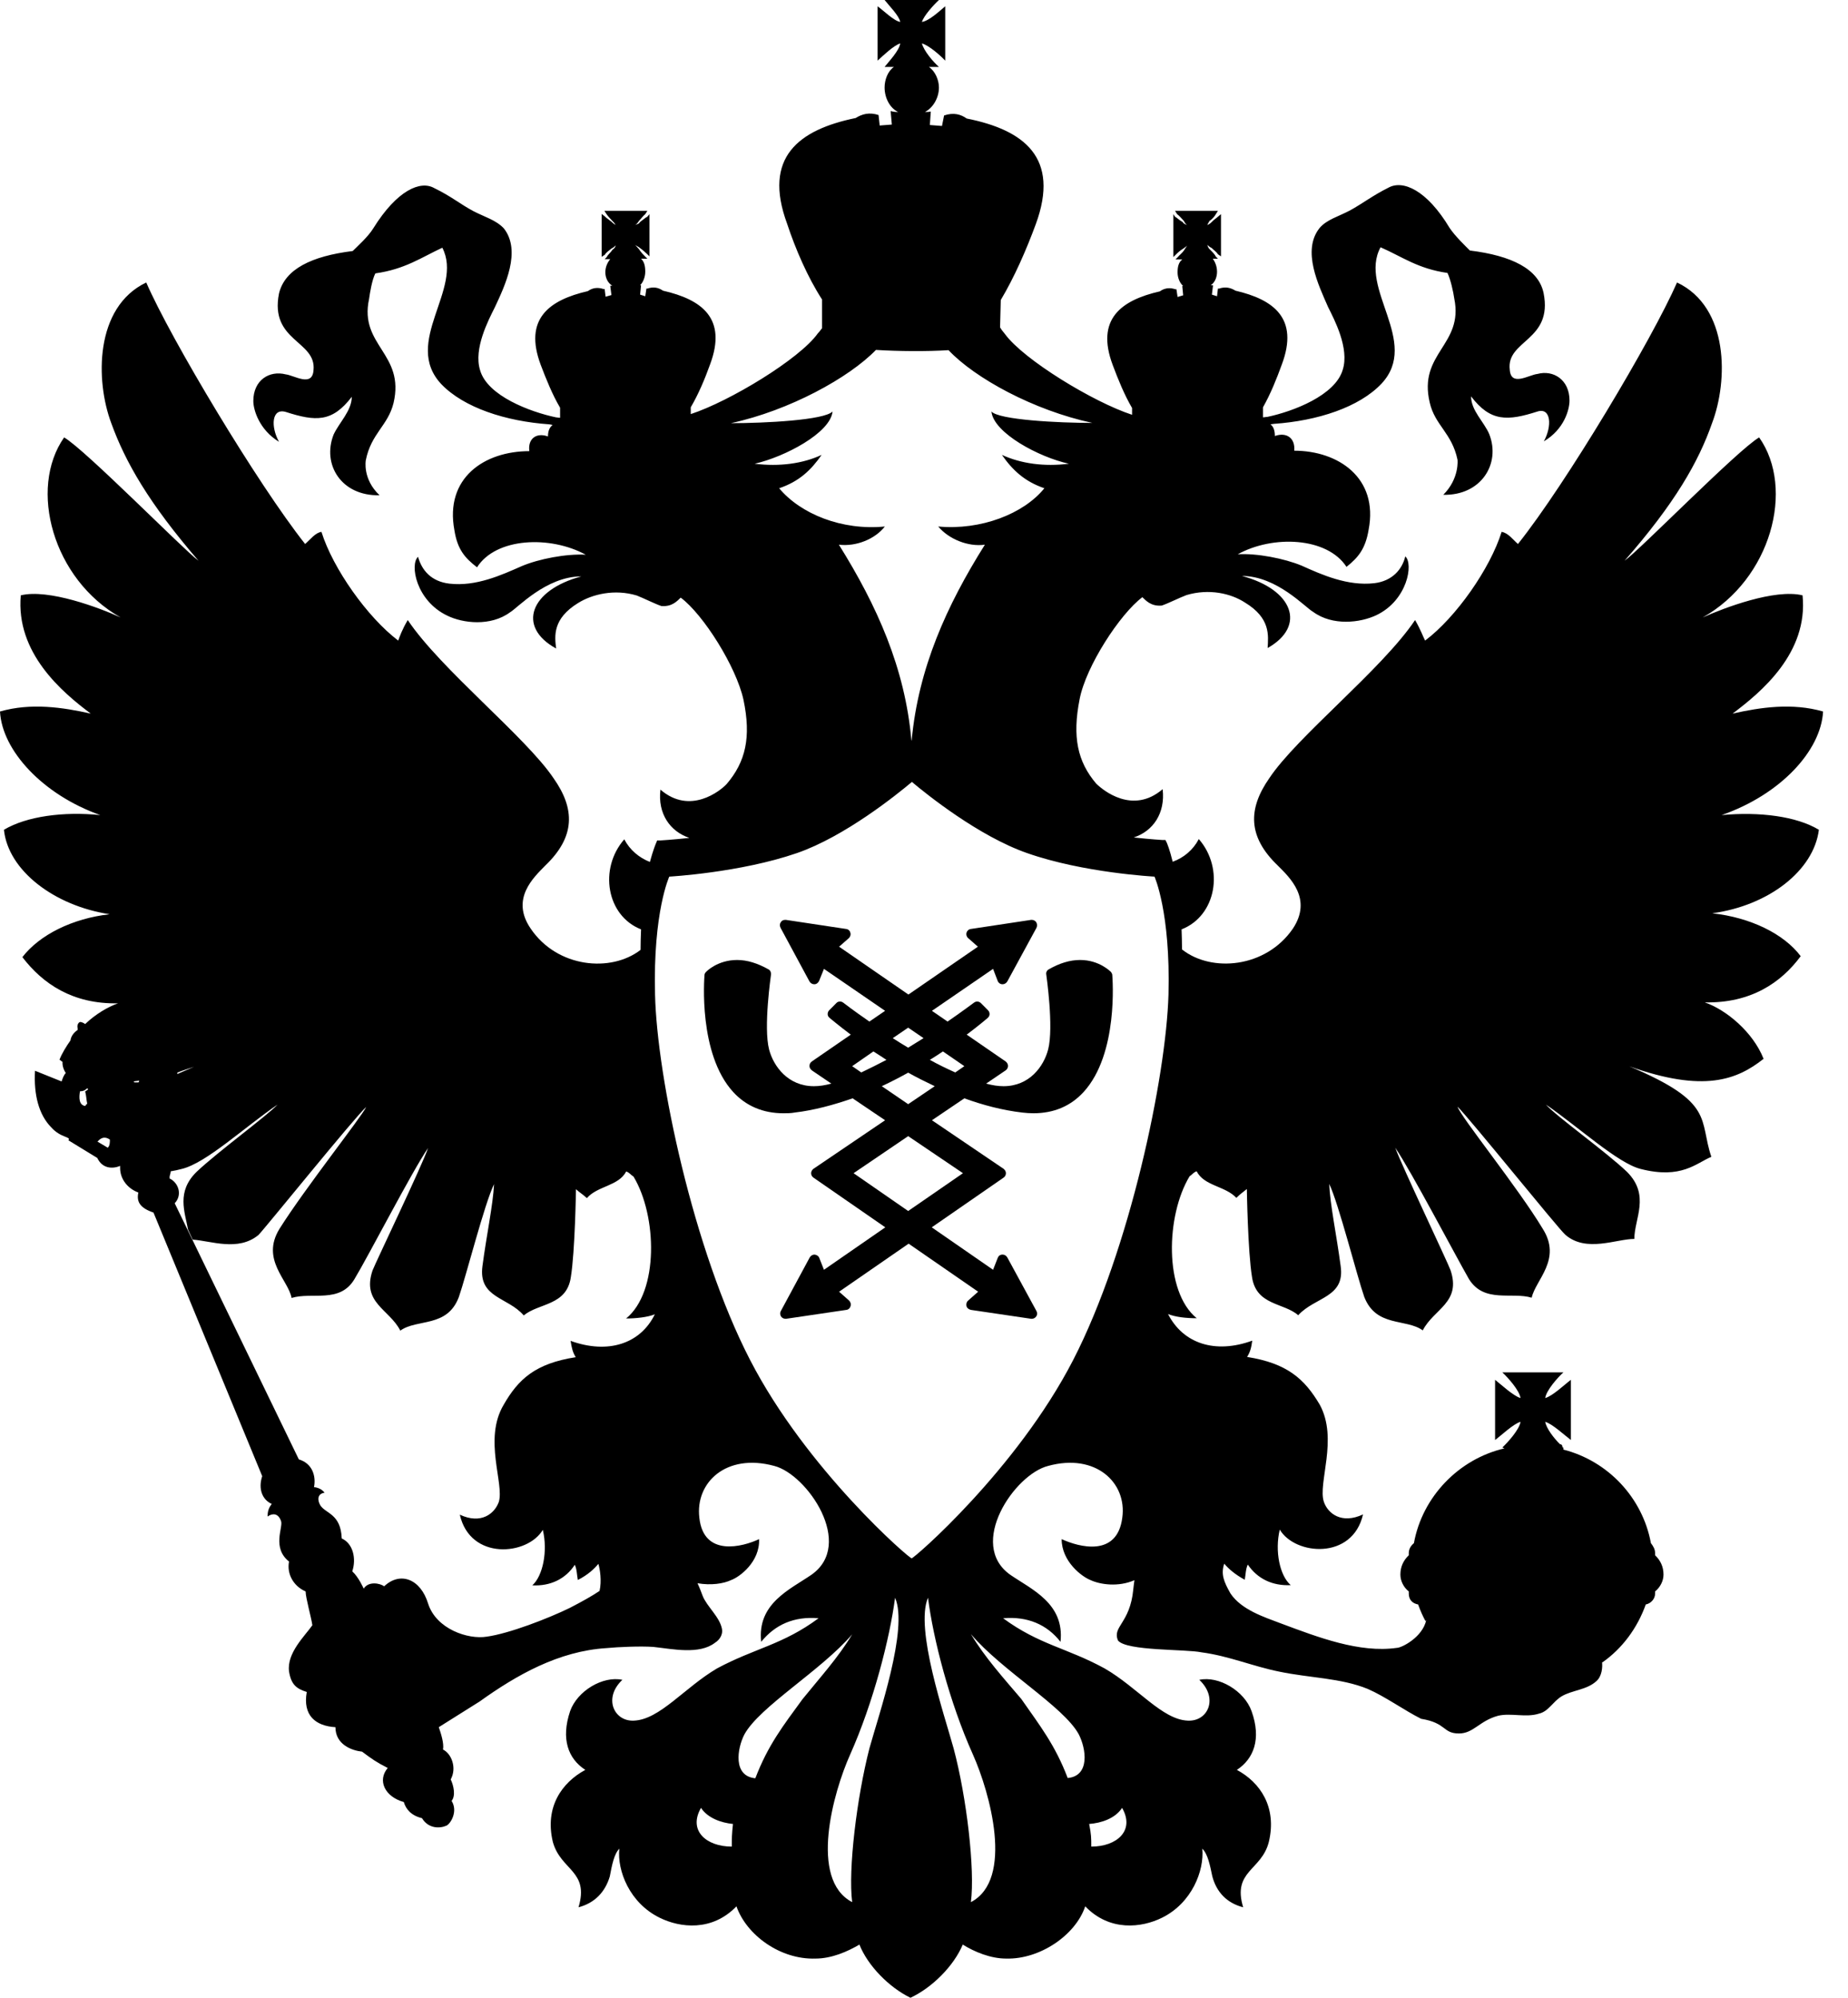 <?xml version="1.0" encoding="UTF-8"?> <svg xmlns="http://www.w3.org/2000/svg" width="37" height="40" viewBox="0 0 37 40" fill="none"><path d="M22.246 19.464C22.237 19.455 22.013 19.221 21.625 19.221C21.42 19.221 21.209 19.287 20.999 19.408C20.962 19.427 20.939 19.469 20.948 19.511C20.948 19.52 21.102 20.567 20.985 21.015C20.897 21.351 20.612 21.748 20.093 21.748C19.981 21.748 19.869 21.73 19.747 21.697H19.743L20.135 21.431C20.163 21.412 20.182 21.379 20.182 21.342C20.182 21.305 20.163 21.276 20.135 21.253L19.355 20.716C19.603 20.529 19.757 20.398 19.776 20.38C19.799 20.361 19.813 20.333 19.813 20.305C19.813 20.277 19.804 20.249 19.78 20.226L19.64 20.085C19.622 20.067 19.593 20.053 19.565 20.053C19.542 20.053 19.519 20.062 19.5 20.076C19.491 20.081 19.285 20.239 18.972 20.454L18.659 20.239L19.883 19.399L19.976 19.642C19.99 19.679 20.028 19.707 20.07 19.707C20.07 19.707 20.07 19.707 20.075 19.707C20.112 19.707 20.149 19.684 20.168 19.651L20.752 18.577C20.77 18.539 20.766 18.497 20.747 18.465C20.728 18.437 20.696 18.418 20.658 18.418C20.654 18.418 20.649 18.418 20.644 18.418L19.439 18.6C19.397 18.605 19.364 18.633 19.351 18.675C19.341 18.712 19.351 18.754 19.383 18.782L19.579 18.955L18.188 19.913L16.8 18.955L16.997 18.782C17.024 18.754 17.039 18.712 17.025 18.675C17.015 18.633 16.983 18.605 16.941 18.6L15.735 18.418C15.731 18.418 15.726 18.418 15.721 18.418C15.684 18.418 15.651 18.432 15.633 18.465C15.609 18.497 15.609 18.539 15.628 18.577L16.207 19.651C16.226 19.684 16.263 19.707 16.301 19.707C16.305 19.707 16.305 19.707 16.305 19.707C16.347 19.707 16.38 19.679 16.399 19.642L16.497 19.399L17.721 20.239L17.407 20.454C17.095 20.239 16.889 20.081 16.884 20.076C16.866 20.062 16.842 20.053 16.819 20.053C16.791 20.053 16.763 20.062 16.744 20.085L16.604 20.226C16.585 20.244 16.571 20.272 16.571 20.305C16.571 20.333 16.585 20.361 16.609 20.38C16.632 20.398 16.786 20.529 17.034 20.716L16.254 21.253C16.226 21.272 16.207 21.305 16.207 21.342C16.207 21.379 16.226 21.407 16.254 21.431L16.646 21.697C16.646 21.697 16.646 21.697 16.642 21.697C16.52 21.73 16.408 21.748 16.296 21.748C15.777 21.748 15.488 21.351 15.399 21.015C15.282 20.567 15.437 19.52 15.437 19.511C15.441 19.469 15.422 19.427 15.385 19.408C15.17 19.287 14.96 19.221 14.759 19.221C14.367 19.221 14.143 19.45 14.133 19.464C14.115 19.478 14.105 19.506 14.105 19.525C14.101 19.59 13.979 21.099 14.68 21.865C14.937 22.145 15.278 22.29 15.684 22.29C15.754 22.29 15.834 22.29 15.908 22.276C16.305 22.229 16.693 22.122 17.071 21.991L17.721 22.43L16.287 23.402C16.259 23.425 16.24 23.453 16.24 23.49C16.24 23.523 16.254 23.556 16.287 23.579L17.725 24.574L16.497 25.424L16.403 25.186C16.389 25.148 16.352 25.125 16.31 25.12C16.31 25.12 16.31 25.12 16.305 25.12C16.268 25.12 16.23 25.144 16.212 25.177L15.633 26.251C15.614 26.284 15.619 26.33 15.637 26.358C15.656 26.386 15.689 26.405 15.726 26.405C15.731 26.405 15.735 26.405 15.74 26.405L16.945 26.227C16.987 26.223 17.02 26.19 17.029 26.153C17.043 26.111 17.029 26.069 17.001 26.041L16.8 25.863L18.192 24.901L19.584 25.863L19.383 26.041C19.351 26.069 19.341 26.111 19.351 26.153C19.36 26.19 19.397 26.218 19.439 26.227L20.644 26.405C20.649 26.405 20.654 26.405 20.658 26.405C20.691 26.405 20.724 26.391 20.747 26.358C20.77 26.326 20.77 26.284 20.752 26.251L20.168 25.177C20.149 25.144 20.116 25.12 20.075 25.12H20.07C20.023 25.12 19.99 25.148 19.976 25.186L19.883 25.424L18.655 24.574L20.093 23.579C20.121 23.561 20.14 23.528 20.14 23.49C20.14 23.453 20.121 23.425 20.093 23.402L18.659 22.43L19.308 21.991C19.682 22.127 20.07 22.229 20.467 22.276C20.546 22.285 20.621 22.29 20.691 22.29C21.102 22.29 21.438 22.145 21.695 21.865C22.396 21.099 22.274 19.59 22.27 19.525C22.27 19.506 22.26 19.483 22.246 19.464ZM18.183 20.576L18.491 20.786C18.393 20.847 18.29 20.912 18.183 20.977C18.075 20.912 17.973 20.851 17.875 20.786L18.183 20.576ZM17.062 21.347L17.487 21.052C17.571 21.104 17.655 21.16 17.748 21.221C17.58 21.309 17.412 21.393 17.244 21.473L17.062 21.347ZM19.28 23.49L18.183 24.247L17.09 23.49L18.183 22.748L19.28 23.49ZM18.183 22.108L17.655 21.748C17.842 21.66 18.015 21.571 18.183 21.477C18.351 21.571 18.529 21.66 18.715 21.748L18.183 22.108ZM19.126 21.473C18.958 21.398 18.785 21.314 18.617 21.221C18.711 21.164 18.795 21.108 18.879 21.052L19.308 21.347L19.126 21.473Z" fill="black"></path><path d="M36.417 16.614C35.968 16.343 35.226 16.249 34.469 16.32C35.651 15.909 36.459 15.03 36.501 14.246C35.884 14.068 35.245 14.162 34.689 14.288C35.263 13.858 36.207 13.073 36.09 11.92C35.534 11.784 34.516 12.172 34.091 12.363C35.455 11.597 35.945 9.785 35.221 8.758C34.791 9.01 32.844 10.999 32.526 11.228C33.535 10.075 34.007 9.248 34.278 8.473C34.6 7.627 34.623 6.151 33.577 5.656C33.082 6.787 31.354 9.687 30.392 10.892C30.284 10.799 30.2 10.673 30.065 10.649C29.836 11.383 29.154 12.359 28.533 12.826C28.5 12.765 28.439 12.597 28.332 12.415C27.673 13.4 25.964 14.75 25.413 15.582C24.983 16.198 24.983 16.754 25.581 17.328C25.824 17.571 26.282 17.996 25.885 18.594C25.343 19.383 24.255 19.477 23.666 19.01C23.666 18.87 23.661 18.734 23.657 18.608C24.353 18.337 24.516 17.389 24.002 16.8C23.89 17.015 23.703 17.174 23.479 17.254C23.419 17.006 23.367 16.889 23.362 16.875L23.334 16.819H23.274C23.269 16.819 23.04 16.805 22.699 16.768C23.087 16.642 23.334 16.282 23.278 15.801C22.68 16.315 22.083 15.824 21.947 15.689C21.574 15.25 21.466 14.755 21.616 13.998C21.742 13.34 22.424 12.293 22.872 11.957C22.938 12.018 23.04 12.144 23.26 12.125C23.386 12.083 23.596 11.976 23.755 11.915C24.208 11.78 24.647 11.882 24.927 12.065C25.441 12.377 25.394 12.723 25.38 12.975C26.16 12.536 25.889 11.803 24.866 11.532C25.567 11.532 26.142 12.172 26.291 12.251C26.679 12.536 27.234 12.471 27.557 12.317C28.178 12.022 28.304 11.289 28.136 11.14C28.075 11.401 27.874 11.635 27.515 11.677C26.982 11.738 26.468 11.509 26.062 11.326C25.716 11.182 25.161 11.074 24.782 11.098C25.483 10.71 26.571 10.752 26.959 11.35C27.192 11.163 27.337 10.995 27.402 10.607C27.603 9.561 26.786 9.024 25.913 9.024C25.936 8.772 25.758 8.646 25.525 8.73C25.525 8.622 25.497 8.538 25.436 8.496C25.455 8.496 25.483 8.487 25.502 8.487C26.38 8.426 27.211 8.155 27.659 7.683C28.444 6.843 27.192 5.778 27.641 4.951C28.07 5.138 28.388 5.381 28.981 5.465C29.042 5.591 29.098 5.843 29.117 5.979C29.308 6.913 28.388 7.067 28.626 8.062C28.729 8.515 29.07 8.669 29.182 9.206C29.182 9.206 29.224 9.58 28.897 9.907C29.654 9.925 30.051 9.285 29.817 8.692C29.715 8.449 29.453 8.22 29.453 7.936C29.841 8.449 30.186 8.431 30.784 8.239C31.055 8.155 31.078 8.533 30.91 8.837C31.321 8.594 31.424 8.197 31.424 8.02C31.424 7.599 31.097 7.403 30.784 7.487C30.607 7.506 30.252 7.749 30.228 7.403C30.154 6.805 31.097 6.829 30.905 5.866C30.803 5.385 30.266 5.119 29.43 5.016C29.346 4.932 29.135 4.731 29.023 4.563C28.566 3.802 28.089 3.601 27.804 3.755C27.468 3.923 27.295 4.068 27.02 4.218C26.8 4.334 26.567 4.395 26.422 4.563C26.057 5.016 26.403 5.717 26.59 6.147C26.716 6.399 27.02 6.973 26.884 7.403C26.735 7.917 25.889 8.239 25.375 8.347C25.343 8.347 25.319 8.356 25.287 8.356V8.155C25.436 7.894 25.562 7.581 25.665 7.296C26.011 6.371 25.497 5.997 24.736 5.82C24.637 5.759 24.535 5.736 24.409 5.778H24.385L24.367 5.932L24.264 5.899L24.287 5.712H24.241C24.329 5.652 24.367 5.544 24.367 5.441C24.367 5.329 24.325 5.241 24.283 5.18H24.385L24.343 5.138C24.325 5.096 24.283 5.054 24.217 4.988C24.198 4.97 24.175 4.928 24.175 4.904C24.194 4.923 24.217 4.946 24.259 4.965C24.301 5.007 24.362 5.049 24.385 5.091L24.446 5.133V4.288L24.385 4.339C24.367 4.358 24.301 4.4 24.259 4.447C24.217 4.489 24.198 4.489 24.175 4.507C24.175 4.489 24.194 4.465 24.217 4.423C24.283 4.381 24.325 4.32 24.343 4.288L24.385 4.222H23.526L23.568 4.288C23.61 4.316 23.661 4.381 23.703 4.423C23.722 4.465 23.745 4.489 23.764 4.507C23.741 4.489 23.703 4.489 23.68 4.447C23.605 4.404 23.568 4.362 23.526 4.339L23.493 4.288V5.147L23.535 5.105C23.577 5.063 23.619 5.021 23.689 4.979C23.713 4.96 23.75 4.937 23.773 4.918C23.75 4.937 23.731 4.979 23.713 5.002C23.671 5.068 23.615 5.105 23.577 5.152L23.535 5.194H23.671C23.596 5.255 23.577 5.343 23.577 5.455C23.577 5.558 23.619 5.666 23.689 5.726H23.671L23.689 5.913L23.577 5.946L23.554 5.792H23.535C23.409 5.75 23.306 5.773 23.222 5.834C22.447 6.011 21.933 6.39 22.279 7.31C22.386 7.595 22.512 7.908 22.666 8.169V8.305C21.891 8.052 20.495 7.202 20.121 6.688C20.079 6.637 20.046 6.595 20.028 6.562H20.023L20.037 6.007C20.308 5.553 20.551 4.998 20.738 4.489C21.228 3.157 20.504 2.602 19.355 2.373C19.238 2.289 19.093 2.247 18.902 2.312L18.86 2.522L18.617 2.503L18.636 2.233C18.603 2.242 18.561 2.242 18.519 2.242C18.683 2.158 18.799 1.957 18.799 1.752C18.799 1.602 18.724 1.425 18.598 1.34H18.799C18.683 1.238 18.496 1.018 18.458 0.869C18.603 0.911 18.823 1.107 18.925 1.214V0.126C18.823 0.21 18.603 0.42 18.458 0.439C18.496 0.318 18.683 0.107 18.799 0H17.711C17.795 0.107 18.005 0.318 18.024 0.439C17.898 0.42 17.688 0.21 17.571 0.126V1.214C17.688 1.107 17.893 0.911 18.024 0.869C18.005 1.014 17.795 1.233 17.711 1.34H17.898C17.772 1.425 17.711 1.602 17.711 1.752C17.711 1.957 17.814 2.163 17.982 2.242C17.94 2.242 17.898 2.242 17.832 2.223L17.856 2.494L17.613 2.513L17.59 2.303C17.403 2.242 17.258 2.284 17.132 2.363C15.992 2.597 15.268 3.148 15.759 4.479C15.927 4.988 16.17 5.549 16.459 5.997V6.572C16.441 6.59 16.417 6.632 16.375 6.674C16.011 7.188 14.605 8.038 13.83 8.291V8.155C13.984 7.894 14.115 7.581 14.217 7.296C14.563 6.371 14.049 5.997 13.274 5.82C13.185 5.759 13.087 5.736 12.961 5.778H12.942L12.919 5.932L12.816 5.899L12.835 5.712H12.816C12.877 5.652 12.919 5.544 12.919 5.441C12.919 5.329 12.9 5.241 12.835 5.18H12.961L12.919 5.138C12.877 5.096 12.835 5.054 12.793 4.988C12.774 4.97 12.741 4.928 12.718 4.904C12.741 4.923 12.793 4.946 12.812 4.965C12.872 5.007 12.914 5.049 12.961 5.091L13.003 5.133V4.288L12.961 4.339C12.919 4.358 12.877 4.4 12.812 4.447C12.793 4.489 12.741 4.489 12.718 4.507C12.741 4.489 12.769 4.465 12.793 4.423C12.835 4.381 12.877 4.32 12.919 4.288L12.961 4.222H12.101L12.144 4.288C12.162 4.316 12.218 4.381 12.26 4.423C12.302 4.465 12.321 4.489 12.321 4.507C12.307 4.484 12.284 4.484 12.246 4.442C12.195 4.4 12.13 4.358 12.111 4.334L12.046 4.283V5.142L12.111 5.1C12.13 5.058 12.195 5.016 12.246 4.974C12.288 4.956 12.307 4.932 12.326 4.914C12.326 4.932 12.307 4.974 12.265 4.998C12.223 5.063 12.167 5.1 12.148 5.147L12.106 5.189H12.218C12.167 5.25 12.12 5.339 12.12 5.451C12.12 5.553 12.162 5.661 12.26 5.722H12.218L12.242 5.908L12.125 5.941L12.106 5.787H12.083C11.957 5.745 11.854 5.768 11.77 5.829C10.995 6.007 10.481 6.385 10.826 7.305C10.934 7.59 11.06 7.903 11.214 8.164V8.365C11.181 8.365 11.153 8.356 11.13 8.356C10.616 8.248 9.757 7.926 9.612 7.412C9.477 6.983 9.78 6.408 9.906 6.156C10.107 5.726 10.444 5.026 10.088 4.573C9.93 4.404 9.701 4.344 9.477 4.227C9.206 4.082 9.038 3.933 8.692 3.765C8.416 3.61 7.949 3.807 7.473 4.573C7.37 4.741 7.151 4.937 7.062 5.026C6.235 5.128 5.703 5.39 5.586 5.876C5.395 6.838 6.338 6.819 6.277 7.412C6.254 7.758 5.89 7.515 5.722 7.496C5.395 7.412 5.072 7.609 5.072 8.029C5.072 8.206 5.189 8.603 5.586 8.846C5.418 8.543 5.437 8.164 5.722 8.248C6.319 8.44 6.651 8.459 7.043 7.945C7.043 8.225 6.791 8.459 6.679 8.702C6.445 9.299 6.833 9.935 7.599 9.916C7.253 9.589 7.324 9.215 7.324 9.215C7.431 8.678 7.767 8.524 7.879 8.071C8.113 7.076 7.188 6.922 7.389 5.988C7.408 5.852 7.45 5.6 7.515 5.474C8.113 5.39 8.44 5.152 8.856 4.96C9.285 5.787 8.047 6.852 8.837 7.693C9.29 8.164 10.126 8.435 10.995 8.496C11.013 8.496 11.041 8.505 11.065 8.51C11.004 8.552 10.971 8.631 10.971 8.739C10.742 8.655 10.565 8.781 10.598 9.033C9.696 9.033 8.902 9.57 9.098 10.617C9.159 11.004 9.309 11.172 9.551 11.359C9.93 10.761 11.018 10.719 11.728 11.107C11.34 11.084 10.784 11.191 10.444 11.336C10.042 11.513 9.533 11.747 9 11.686C8.631 11.644 8.444 11.415 8.37 11.149C8.202 11.299 8.328 12.027 8.954 12.326C9.266 12.48 9.822 12.546 10.21 12.261C10.359 12.177 10.934 11.541 11.639 11.541C10.621 11.812 10.336 12.546 11.135 12.985C11.102 12.732 11.065 12.387 11.574 12.074C11.859 11.896 12.307 11.789 12.751 11.924C12.905 11.985 13.115 12.092 13.241 12.134C13.461 12.153 13.563 12.027 13.629 11.966C14.082 12.303 14.74 13.349 14.885 14.008C15.044 14.764 14.927 15.255 14.549 15.698C14.423 15.834 13.816 16.324 13.223 15.81C13.166 16.291 13.414 16.646 13.802 16.777C13.456 16.814 13.223 16.828 13.218 16.828H13.157L13.134 16.885C13.129 16.894 13.078 17.015 13.012 17.258C12.797 17.174 12.611 17.02 12.499 16.805C11.985 17.394 12.144 18.337 12.835 18.608C12.83 18.739 12.825 18.874 12.825 19.019C12.232 19.477 11.158 19.379 10.626 18.594C10.215 17.996 10.686 17.567 10.92 17.328C11.518 16.754 11.518 16.198 11.083 15.582C10.528 14.755 8.823 13.4 8.164 12.415C8.057 12.592 7.996 12.76 7.973 12.826C7.356 12.359 6.665 11.383 6.436 10.649C6.31 10.668 6.217 10.799 6.109 10.892C5.156 9.687 3.419 6.787 2.928 5.656C1.892 6.151 1.91 7.627 2.228 8.473C2.508 9.248 2.98 10.075 3.975 11.228C3.662 10.995 1.714 9.01 1.284 8.758C0.565 9.785 1.056 11.597 2.415 12.363C1.999 12.172 0.971 11.784 0.416 11.92C0.313 13.073 1.242 13.858 1.817 14.288C1.256 14.162 0.617 14.068 0 14.246C0.042 15.03 0.859 15.913 2.008 16.32C1.275 16.245 0.532 16.343 0.079 16.614C0.163 17.431 1.088 18.136 2.195 18.305C1.453 18.389 0.794 18.715 0.448 19.164C0.855 19.696 1.453 20.107 2.363 20.089C2.153 20.163 1.91 20.308 1.705 20.504C1.681 20.486 1.639 20.462 1.602 20.462C1.555 20.481 1.541 20.546 1.555 20.588C1.555 20.588 1.555 20.588 1.555 20.621C1.467 20.682 1.42 20.757 1.411 20.831C1.326 20.953 1.238 21.093 1.191 21.219C1.214 21.228 1.233 21.252 1.252 21.261C1.247 21.326 1.266 21.406 1.317 21.485C1.275 21.527 1.256 21.588 1.233 21.653L0.701 21.439C0.673 21.924 0.78 22.321 1.023 22.569C1.214 22.788 1.434 22.756 1.369 22.831L1.948 23.185C2.05 23.405 2.261 23.405 2.405 23.344C2.405 23.344 2.405 23.363 2.405 23.386C2.405 23.615 2.564 23.802 2.77 23.877C2.728 24.068 2.812 24.19 3.073 24.278L5.25 29.556C5.166 29.808 5.25 30.028 5.441 30.112C5.395 30.173 5.357 30.238 5.357 30.364C5.441 30.304 5.567 30.28 5.628 30.458C5.67 30.584 5.441 30.99 5.787 31.266C5.74 31.509 5.871 31.756 6.119 31.864C6.119 31.99 6.235 32.396 6.254 32.541C6.1 32.76 5.74 33.097 5.787 33.466C5.829 33.727 5.932 33.811 6.142 33.877C6.058 34.348 6.319 34.559 6.716 34.582C6.716 34.928 7.039 35.049 7.249 35.072C7.45 35.222 7.534 35.282 7.763 35.399C7.552 35.647 7.702 35.974 8.085 36.081C8.127 36.226 8.234 36.352 8.449 36.404C8.575 36.614 8.804 36.614 8.94 36.553C9.024 36.511 9.173 36.268 9.042 36.058C9.126 35.955 9.084 35.754 9.024 35.628C9.15 35.399 9.042 35.114 8.87 35.03C8.893 34.904 8.827 34.703 8.785 34.582C9.089 34.39 9.467 34.152 9.603 34.068C10.345 33.536 11.186 33.059 12.139 32.999C12.382 32.975 12.83 32.957 13.082 32.975C13.47 33.017 14.002 33.134 14.316 32.891C14.414 32.83 14.474 32.723 14.456 32.62C14.414 32.377 14.152 32.167 14.068 31.952C14.044 31.887 14.007 31.789 13.965 31.7C14.236 31.747 14.488 31.709 14.642 31.635C14.81 31.574 15.217 31.27 15.198 30.817C14.871 30.971 14.086 31.182 14.002 30.388C13.918 29.687 14.535 29.089 15.502 29.351C16.16 29.519 17.122 30.92 16.244 31.532C15.815 31.826 15.156 32.106 15.24 32.873C15.521 32.527 15.899 32.359 16.389 32.401C15.67 32.933 15.114 32.999 14.357 33.405C13.699 33.793 13.209 34.432 12.69 34.451C12.293 34.47 12.073 33.998 12.461 33.634C12.073 33.55 11.56 33.853 11.415 34.26C11.228 34.816 11.373 35.212 11.719 35.437C11.252 35.689 10.901 36.179 11.069 36.88C11.228 37.455 11.803 37.455 11.583 38.188C11.905 38.104 12.116 37.884 12.209 37.571C12.251 37.352 12.293 37.123 12.4 37.015C12.354 37.455 12.606 38.104 13.209 38.398C13.615 38.599 14.255 38.678 14.745 38.169C14.946 38.744 15.623 39.239 16.328 39.215C16.651 39.215 16.968 39.075 17.207 38.935C17.375 39.36 17.804 39.794 18.229 40C18.668 39.794 19.098 39.36 19.276 38.935C19.509 39.08 19.831 39.215 20.144 39.215C20.822 39.234 21.536 38.744 21.728 38.169C22.218 38.678 22.858 38.599 23.264 38.398C23.862 38.104 24.114 37.455 24.072 37.015C24.184 37.123 24.227 37.352 24.273 37.571C24.357 37.884 24.563 38.104 24.89 38.188C24.67 37.455 25.259 37.455 25.404 36.88C25.572 36.179 25.226 35.684 24.764 35.437C25.1 35.217 25.259 34.82 25.058 34.26C24.913 33.853 24.399 33.55 24.012 33.634C24.399 33.998 24.189 34.47 23.783 34.451C23.269 34.432 22.779 33.788 22.115 33.405C21.363 32.994 20.808 32.933 20.084 32.401C20.574 32.359 20.962 32.527 21.233 32.873C21.317 32.106 20.658 31.826 20.229 31.532C19.36 30.92 20.313 29.519 20.985 29.351C21.938 29.089 22.568 29.687 22.47 30.388C22.368 31.186 21.602 30.976 21.256 30.817C21.256 31.266 21.662 31.569 21.83 31.635C22.027 31.728 22.391 31.78 22.713 31.639C22.704 31.719 22.69 31.803 22.69 31.826C22.625 32.508 22.26 32.569 22.386 32.849C22.564 33.059 23.736 33.017 24.054 33.083C24.61 33.157 25.081 33.363 25.614 33.47C26.212 33.596 26.847 33.596 27.384 33.816C27.729 33.965 28.117 34.246 28.453 34.414C28.967 34.498 28.883 34.708 29.21 34.708C29.504 34.708 29.616 34.456 29.995 34.353C30.256 34.292 30.55 34.395 30.812 34.311C31.003 34.269 31.088 34.073 31.265 33.965C31.475 33.839 31.77 33.839 31.966 33.657C32.069 33.564 32.092 33.386 32.073 33.26L32.078 33.288C32.48 33.008 32.783 32.597 32.951 32.125C33.054 32.106 33.138 32.013 33.138 31.906C33.138 31.887 33.138 31.864 33.138 31.864C33.241 31.78 33.306 31.653 33.306 31.527C33.306 31.369 33.245 31.242 33.138 31.14C33.138 31.14 33.138 31.116 33.138 31.098C33.138 31.014 33.096 30.953 33.054 30.897C32.886 29.986 32.195 29.253 31.302 29.024C31.302 29 31.302 29 31.302 28.982H31.284C31.284 28.94 31.265 28.916 31.233 28.916C31.106 28.79 30.957 28.594 30.938 28.468C31.083 28.51 31.326 28.739 31.452 28.832V27.627C31.326 27.721 31.088 27.95 30.938 27.992C30.957 27.842 31.186 27.581 31.302 27.478H30.079C30.191 27.581 30.424 27.842 30.443 27.992C30.298 27.95 30.055 27.721 29.934 27.627V28.832C30.06 28.739 30.298 28.51 30.443 28.468C30.424 28.617 30.191 28.879 30.079 28.982L30.121 29C29.21 29.211 28.477 29.967 28.309 30.897C28.248 30.948 28.206 31.014 28.206 31.098C28.206 31.116 28.206 31.14 28.206 31.14C28.099 31.242 28.038 31.369 28.038 31.527C28.038 31.649 28.099 31.78 28.206 31.864C28.206 31.864 28.206 31.882 28.206 31.906C28.206 32.041 28.29 32.106 28.393 32.125C28.435 32.242 28.486 32.359 28.542 32.461C28.542 32.452 28.542 32.452 28.556 32.438C28.481 32.784 28.061 32.994 27.968 32.994C27.22 33.101 26.394 32.784 25.642 32.503C25.31 32.377 24.857 32.233 24.637 31.906C24.502 31.668 24.441 31.518 24.511 31.308C24.596 31.41 24.731 31.527 24.922 31.63C24.941 31.527 24.941 31.41 24.983 31.326C25.175 31.611 25.478 31.756 25.843 31.738C25.623 31.551 25.52 31.056 25.623 30.626C25.927 31.14 27.08 31.242 27.29 30.322C26.861 30.523 26.585 30.304 26.506 30.07C26.38 29.701 26.8 28.809 26.422 28.122C26.118 27.609 25.772 27.296 24.969 27.169C25.03 27.071 25.053 26.987 25.072 26.843C24.329 27.113 23.689 26.903 23.386 26.31C23.535 26.371 23.75 26.394 23.96 26.394C23.302 25.857 23.344 24.339 23.816 23.554C23.876 23.512 23.899 23.47 23.96 23.452C24.105 23.746 24.535 23.746 24.754 23.984C24.838 23.9 24.88 23.877 24.964 23.807C24.964 23.807 24.983 25.054 25.067 25.567C25.151 26.142 25.707 26.081 25.992 26.334C26.328 25.965 26.935 25.983 26.842 25.348C26.758 24.713 26.632 24.134 26.613 23.704C26.8 24.092 27.169 25.549 27.314 25.965C27.552 26.581 28.15 26.394 28.486 26.637C28.706 26.207 29.261 26.081 29.042 25.432C28.981 25.264 28.07 23.349 27.935 22.98C28.257 23.452 29.14 25.138 29.411 25.61C29.715 26.1 30.27 25.862 30.667 25.983C30.742 25.628 31.279 25.217 30.887 24.601C30.396 23.783 29.243 22.359 29.182 22.158C29.411 22.377 31.2 24.601 31.34 24.722C31.756 25.086 32.363 24.806 32.722 24.806C32.722 24.4 33.045 23.937 32.578 23.466C32.148 23.055 31.162 22.354 30.952 22.116C31.611 22.569 32.386 23.288 32.848 23.405C33.666 23.615 33.96 23.288 34.264 23.162C34.011 22.419 34.348 22.074 32.62 21.35C34.114 21.882 34.777 21.621 35.31 21.2C35.1 20.668 34.567 20.22 34.133 20.07C35.048 20.089 35.656 19.682 36.053 19.145C35.716 18.697 35.048 18.37 34.282 18.286C35.413 18.132 36.314 17.431 36.417 16.614ZM1.747 22.102C1.728 22.102 1.728 22.12 1.705 22.144C1.579 22.125 1.579 21.976 1.602 21.85C1.663 21.85 1.705 21.831 1.747 21.789L1.766 21.812L1.705 21.854C1.728 21.934 1.728 22.018 1.747 22.102ZM2.158 22.98L1.952 22.858C2.036 22.76 2.116 22.76 2.2 22.817C2.2 22.877 2.2 22.938 2.158 22.98ZM2.774 21.672C2.746 21.672 2.718 21.672 2.69 21.672C2.686 21.667 2.681 21.658 2.676 21.653C2.714 21.644 2.756 21.644 2.788 21.635C2.788 21.644 2.779 21.658 2.774 21.672ZM14.652 36.973C14.138 36.973 13.774 36.651 14.035 36.198C14.171 36.404 14.442 36.497 14.675 36.52C14.652 36.735 14.652 36.796 14.652 36.973ZM22.466 36.198C22.727 36.651 22.363 36.973 21.849 36.973C21.849 36.796 21.849 36.735 21.807 36.52C22.045 36.502 22.326 36.413 22.466 36.198ZM14.633 8.473C15.805 8.22 17.001 7.562 17.538 7.006C17.982 7.034 18.556 7.039 18.991 7.011C19.518 7.571 20.695 8.216 21.872 8.468C21.191 8.468 20 8.407 19.85 8.239C19.892 8.669 20.803 9.155 21.401 9.285C20.906 9.346 20.448 9.285 20.06 9.108C20.27 9.411 20.513 9.64 20.91 9.776C20.495 10.29 19.635 10.621 18.785 10.542C18.995 10.794 19.383 10.953 19.719 10.906C18.953 12.125 18.388 13.377 18.253 14.825H18.248V14.829C18.122 13.377 17.557 12.125 16.796 10.906C17.141 10.948 17.52 10.794 17.716 10.542C16.856 10.626 16.029 10.29 15.6 9.776C16.002 9.64 16.24 9.411 16.45 9.108C16.072 9.285 15.6 9.346 15.11 9.285C15.707 9.15 16.627 8.669 16.669 8.239C16.506 8.412 15.315 8.473 14.633 8.473ZM3.886 21.359C3.779 21.406 3.648 21.462 3.55 21.504C3.55 21.495 3.55 21.485 3.55 21.476C3.652 21.434 3.783 21.396 3.886 21.359ZM11.424 26.847C11.448 26.992 11.466 27.076 11.527 27.174C10.719 27.3 10.378 27.613 10.084 28.127C9.673 28.818 10.102 29.71 9.986 30.075C9.902 30.304 9.636 30.528 9.206 30.327C9.416 31.252 10.565 31.144 10.868 30.631C10.971 31.06 10.868 31.555 10.658 31.742C11.018 31.761 11.322 31.616 11.508 31.331C11.55 31.415 11.55 31.532 11.569 31.635C11.77 31.532 11.896 31.415 11.98 31.312C12.013 31.415 12.05 31.658 12.004 31.854C11.849 31.957 11.677 32.055 11.406 32.195C10.976 32.405 10.191 32.709 9.743 32.77C9.374 32.83 8.734 32.62 8.571 32.106C8.421 31.616 8.015 31.457 7.692 31.761C7.608 31.7 7.38 31.653 7.282 31.808C7.282 31.808 7.179 31.574 7.053 31.462C7.137 31.21 7.071 30.906 6.842 30.803C6.824 30.308 6.52 30.308 6.413 30.14C6.352 30.037 6.352 29.907 6.497 29.888C6.436 29.794 6.305 29.776 6.287 29.776C6.329 29.566 6.263 29.304 5.983 29.22L3.498 24.092C3.657 23.923 3.573 23.68 3.396 23.596C3.396 23.596 3.396 23.578 3.396 23.554C3.41 23.512 3.414 23.484 3.419 23.452C3.484 23.442 3.568 23.424 3.638 23.405C4.129 23.288 4.895 22.569 5.558 22.116C5.325 22.359 4.362 23.059 3.933 23.466C3.531 23.863 3.699 24.26 3.765 24.619L3.858 24.82C4.222 24.844 4.769 25.063 5.175 24.727C5.301 24.601 7.095 22.377 7.333 22.163C7.239 22.363 6.109 23.788 5.595 24.605C5.217 25.222 5.773 25.628 5.838 25.988C6.245 25.862 6.8 26.105 7.095 25.614C7.38 25.142 8.248 23.456 8.571 22.985C8.444 23.354 7.524 25.269 7.459 25.437C7.239 26.086 7.795 26.212 8.015 26.642C8.351 26.399 8.954 26.59 9.187 25.969C9.332 25.553 9.701 24.096 9.892 23.709C9.869 24.138 9.743 24.717 9.659 25.353C9.575 25.992 10.173 25.969 10.486 26.338C10.789 26.086 11.345 26.147 11.429 25.572C11.513 25.058 11.532 23.811 11.532 23.811C11.616 23.886 11.658 23.905 11.751 23.989C11.957 23.746 12.391 23.746 12.536 23.456C12.601 23.475 12.62 23.517 12.685 23.559C13.157 24.344 13.194 25.862 12.536 26.399C12.727 26.399 12.966 26.375 13.111 26.315C12.821 26.908 12.172 27.118 11.424 26.847ZM16.067 34.022C15.679 34.554 15.376 34.942 15.123 35.605C14.67 35.563 14.759 35.007 14.904 34.727C15.208 34.171 16.441 33.447 17.062 32.723C16.786 33.185 16.403 33.606 16.067 34.022ZM17.407 35.007C17.155 35.988 16.978 37.436 17.062 38.085C16.193 37.632 16.683 35.885 17.02 35.133C17.487 34.087 17.814 32.807 17.921 31.99C18.192 32.611 17.59 34.344 17.407 35.007ZM19.439 38.085C19.523 37.436 19.355 35.988 19.093 35.007C18.911 34.344 18.314 32.611 18.58 31.99C18.683 32.807 19.009 34.082 19.481 35.133C19.817 35.885 20.308 37.632 19.439 38.085ZM21.597 34.722C21.746 35.007 21.83 35.558 21.377 35.6C21.125 34.937 20.822 34.554 20.448 34.017C20.098 33.606 19.715 33.181 19.439 32.718C20.056 33.447 21.293 34.166 21.597 34.722ZM21.489 27.226C20.355 29.43 18.276 31.224 18.253 31.2C18.229 31.228 16.151 29.43 15.016 27.226C13.881 25.026 13.152 21.565 13.115 19.911C13.073 18.258 13.4 17.552 13.4 17.552C13.4 17.552 14.82 17.473 15.955 17.081C16.917 16.749 17.963 15.904 18.258 15.656C18.552 15.904 19.598 16.744 20.565 17.081C21.695 17.478 23.115 17.552 23.115 17.552C23.115 17.552 23.437 18.262 23.395 19.911C23.348 21.565 22.62 25.026 21.489 27.226Z" fill="black"></path></svg> 